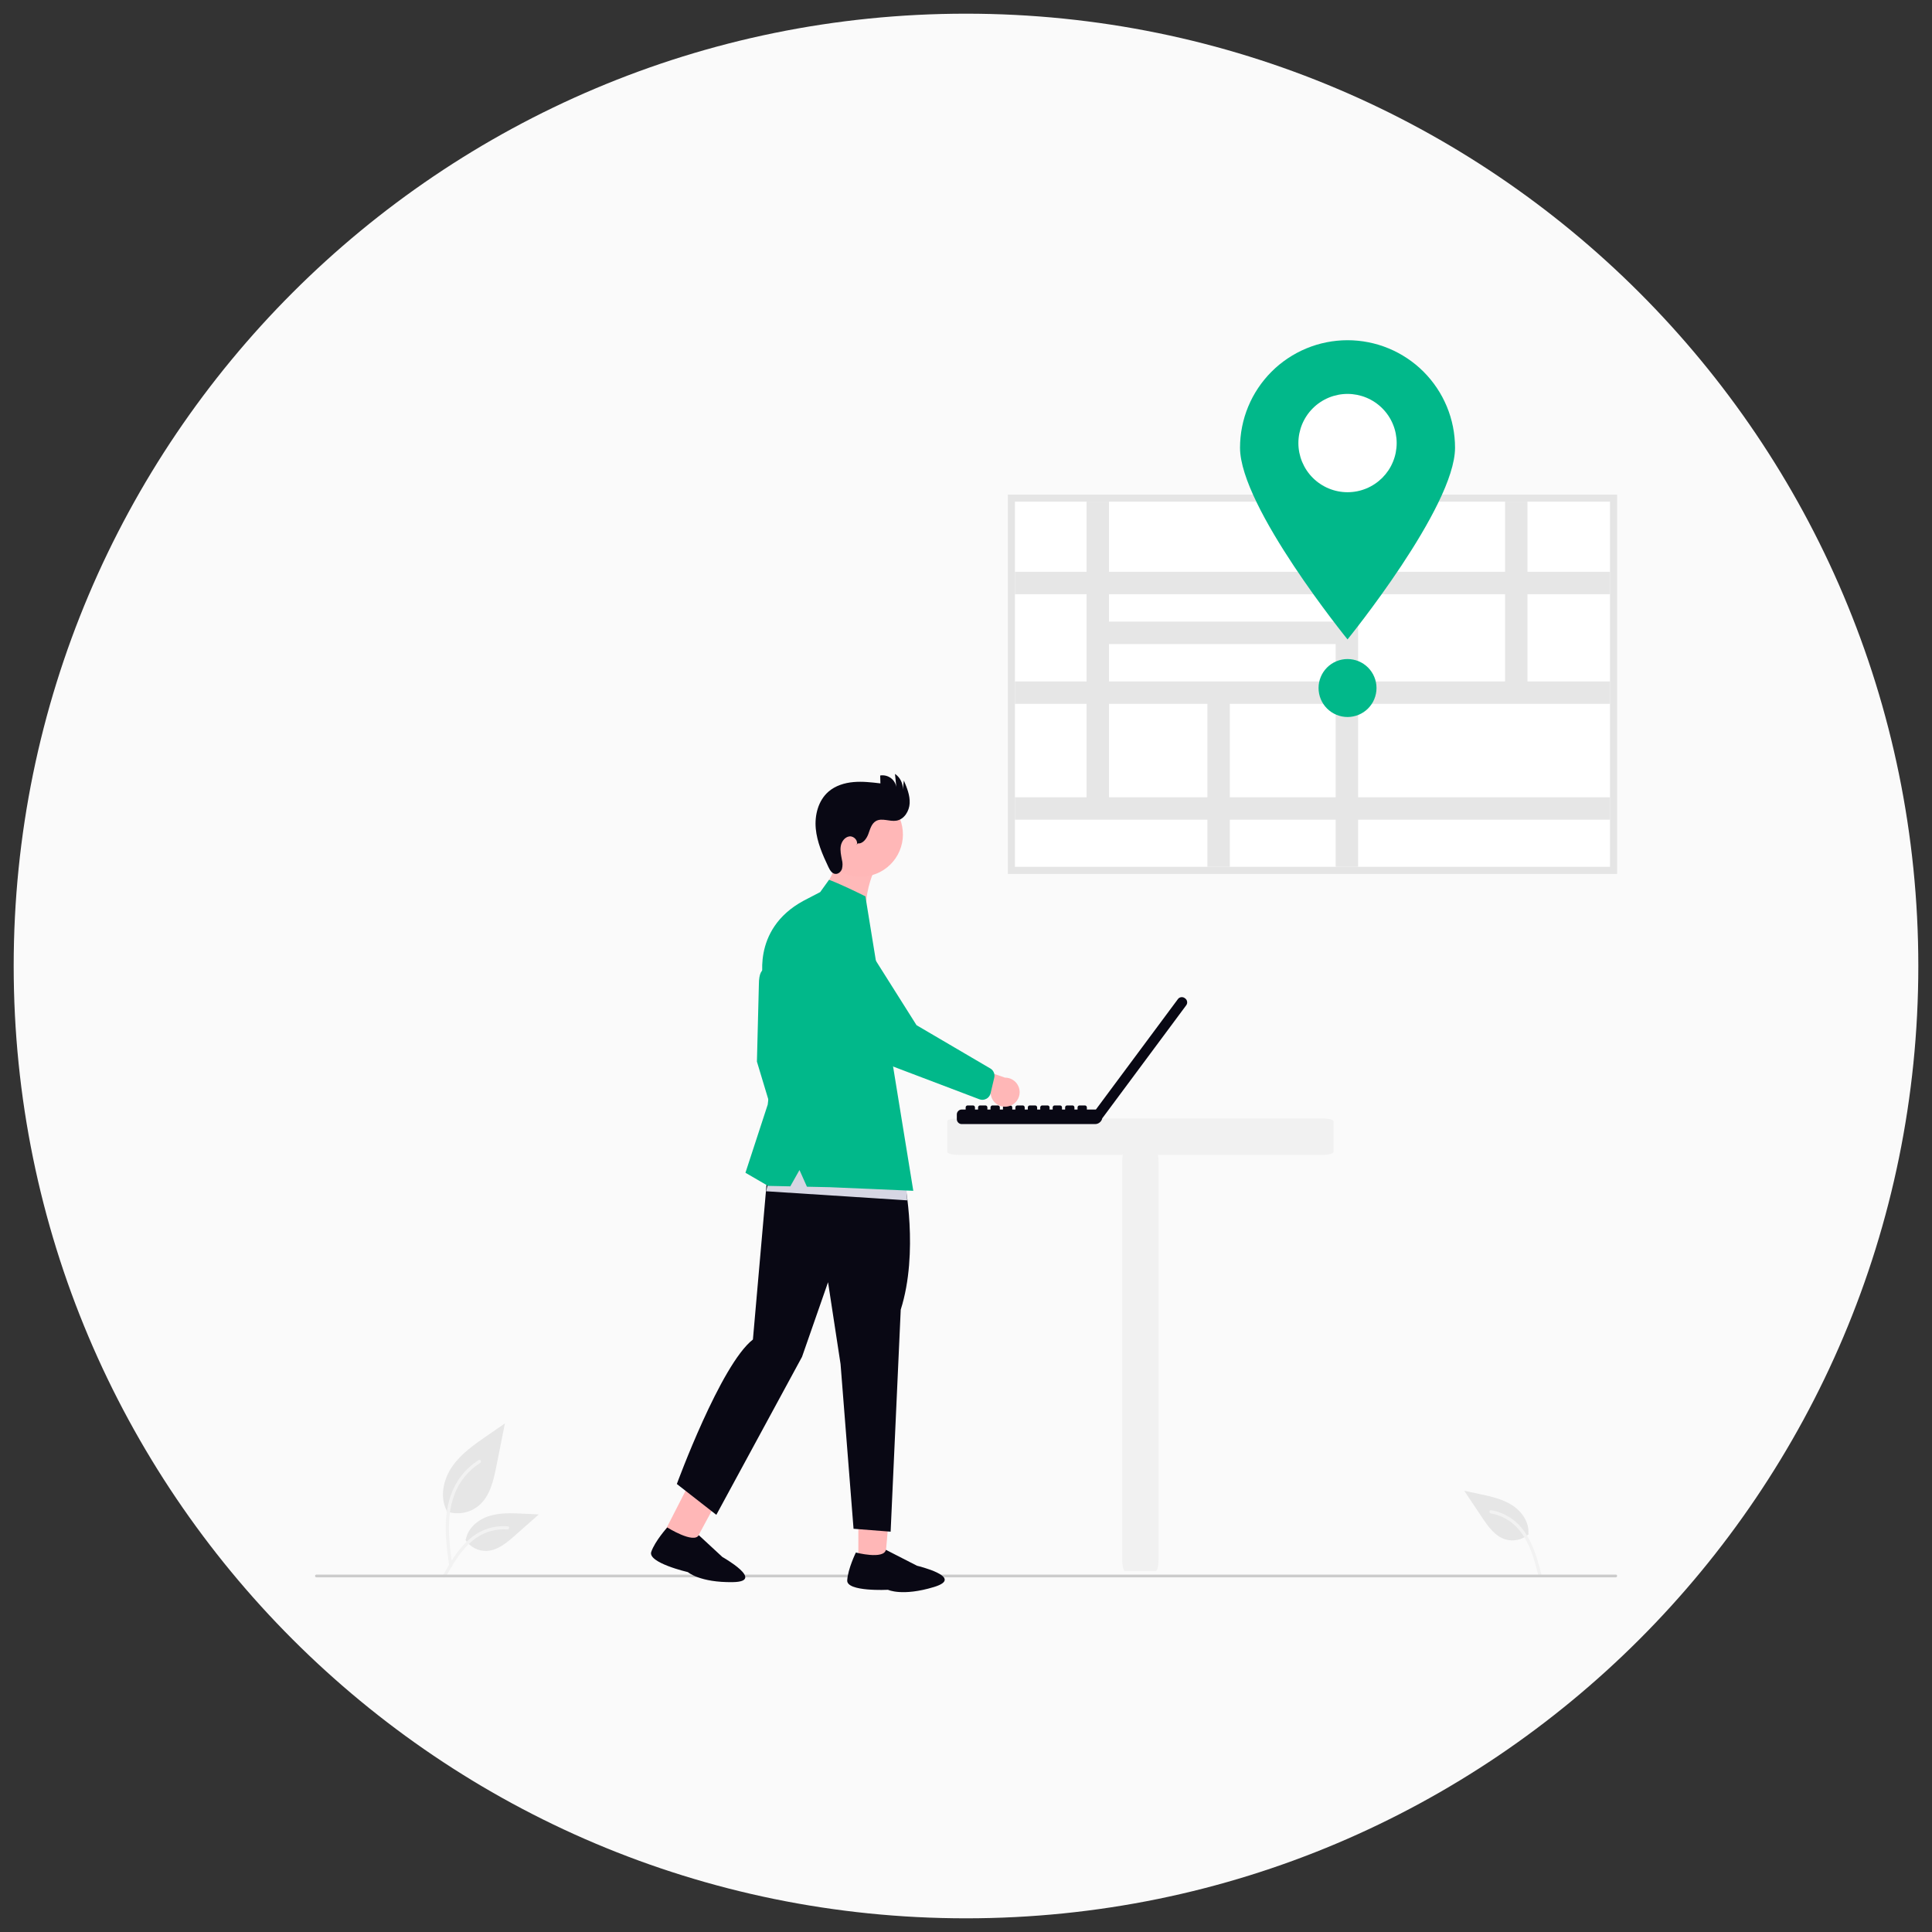 <svg xmlns="http://www.w3.org/2000/svg" xmlns:xlink="http://www.w3.org/1999/xlink" width="500" zoomAndPan="magnify" viewBox="0 0 375 375" height="500" preserveAspectRatio="xMidYMid meet" version="1.0"><rect x="0" y="0" width="375" height="375" fill="#333333" stroke="none"/><defs><clipPath id="9005b6a18b"><path d="M 2.656 2.656 L 372.344 2.656 L 372.344 372.344 L 2.656 372.344 Z M 2.656 2.656 " clip-rule="nonzero"/></clipPath><clipPath id="7e989dd136"><path d="M 187.5 2.656 C 85.414 2.656 2.656 85.414 2.656 187.5 C 2.656 289.586 85.414 372.344 187.5 372.344 C 289.586 372.344 372.344 289.586 372.344 187.5 C 372.344 85.414 289.586 2.656 187.5 2.656 Z M 187.5 2.656 " clip-rule="nonzero"/></clipPath><clipPath id="295f2eeda2"><path d="M 61.141 305 L 313.891 305 L 313.891 307 L 61.141 307 Z M 61.141 305 " clip-rule="nonzero"/></clipPath><clipPath id="f7ba3876f6"><path d="M 195 95 L 313.891 95 L 313.891 170 L 195 170 Z M 195 95 " clip-rule="nonzero"/></clipPath><clipPath id="46627585ee"><path d="M 240 66.035 L 283 66.035 L 283 125 L 240 125 Z M 240 66.035 " clip-rule="nonzero"/></clipPath><clipPath id="ed78e439ac"><path d="M 164 300 L 184 300 L 184 309.035 L 164 309.035 Z M 164 300 " clip-rule="nonzero"/></clipPath></defs><g clip-path="url(#9005b6a18b)"><g clip-path="url(#7e989dd136)"><path fill="#fafafa" d="M 2.656 2.656 L 372.344 2.656 L 372.344 372.344 L 2.656 372.344 Z M 2.656 2.656 " fill-opacity="1" fill-rule="nonzero"/></g></g><path fill="#ffb9b9" d="M 169.363 169.734 C 169.363 169.734 167.711 173.777 168.227 176.898 L 163.684 176.812 L 160.047 174.211 L 160.457 171.613 C 160.457 171.613 162.934 167.957 163.164 163.309 Z M 169.363 169.734 " fill-opacity="1" fill-rule="nonzero"/><path fill="#e6e6e6" d="M 86.66 293.355 C 87.184 293.539 87.723 293.656 88.277 293.703 C 88.832 293.746 89.383 293.723 89.93 293.625 C 90.477 293.527 91.004 293.363 91.512 293.133 C 92.016 292.898 92.484 292.605 92.914 292.254 C 95.105 290.414 95.789 287.387 96.348 284.582 L 98 276.285 L 94.543 278.668 C 92.055 280.383 89.508 282.152 87.785 284.633 C 86.062 287.117 85.312 290.504 86.695 293.191 " fill-opacity="1" fill-rule="nonzero"/><path fill="#f2f2f2" d="M 87.195 303.98 C 86.758 300.805 86.312 297.59 86.617 294.383 C 86.887 291.535 87.758 288.754 89.527 286.473 C 90.473 285.254 91.598 284.234 92.902 283.41 C 93.238 283.195 93.551 283.73 93.215 283.945 C 92.094 284.652 91.113 285.52 90.266 286.539 C 89.422 287.559 88.754 288.688 88.266 289.918 C 87.188 292.66 87.016 295.648 87.203 298.559 C 87.312 300.32 87.551 302.066 87.793 303.816 C 87.812 303.898 87.801 303.977 87.758 304.047 C 87.719 304.121 87.656 304.172 87.574 304.195 C 87.492 304.219 87.414 304.207 87.34 304.164 C 87.266 304.125 87.219 304.062 87.195 303.98 Z M 87.195 303.98 " fill-opacity="1" fill-rule="nonzero"/><path fill="#e6e6e6" d="M 90.328 298.887 C 90.785 299.582 91.383 300.121 92.125 300.504 C 92.863 300.887 93.648 301.062 94.48 301.031 C 96.586 300.934 98.336 299.465 99.914 298.07 L 104.582 293.949 L 101.492 293.801 C 99.273 293.695 96.992 293.594 94.879 294.281 C 92.762 294.965 90.809 296.613 90.422 298.805 " fill-opacity="1" fill-rule="nonzero"/><path fill="#f2f2f2" d="M 85.965 305.805 C 88.059 302.094 90.492 297.969 94.836 296.652 C 96.055 296.281 97.301 296.152 98.57 296.266 C 98.965 296.301 98.867 296.91 98.473 296.875 C 97.418 296.789 96.379 296.879 95.355 297.152 C 94.336 297.422 93.387 297.855 92.516 298.453 C 90.836 299.598 89.527 301.184 88.422 302.871 C 87.742 303.902 87.137 304.98 86.527 306.055 C 86.336 306.398 85.766 306.152 85.965 305.805 Z M 85.965 305.805 " fill-opacity="1" fill-rule="nonzero"/><path fill="#e6e6e6" d="M 296.727 297.773 C 296.105 298.328 295.391 298.699 294.578 298.879 C 293.762 299.059 292.957 299.027 292.16 298.785 C 290.152 298.152 288.836 296.285 287.664 294.531 L 284.207 289.355 L 287.23 290 C 289.406 290.465 291.633 290.953 293.504 292.156 C 295.375 293.359 296.84 295.453 296.652 297.668 " fill-opacity="1" fill-rule="nonzero"/><path fill="#f2f2f2" d="M 299.18 305.578 C 298.102 301.453 296.805 296.844 292.938 294.461 C 291.855 293.793 290.684 293.348 289.43 293.133 C 289.035 293.066 288.977 293.68 289.367 293.75 C 290.41 293.934 291.391 294.285 292.309 294.809 C 293.227 295.332 294.031 295.996 294.723 296.793 C 296.055 298.328 296.914 300.199 297.551 302.113 C 297.945 303.285 298.258 304.48 298.57 305.676 C 298.668 306.059 299.281 305.961 299.18 305.578 Z M 299.18 305.578 " fill-opacity="1" fill-rule="nonzero"/><path fill="#f1f1f1" d="M 256.691 224.152 L 186 224.152 C 184.824 224.152 183.871 223.91 183.871 223.617 L 183.871 217.621 C 183.871 217.324 184.824 217.086 186 217.086 L 256.691 217.086 C 257.867 217.086 258.816 217.324 258.82 217.621 L 258.82 223.617 C 258.82 223.91 257.867 224.152 256.691 224.152 Z M 256.691 224.152 " fill-opacity="1" fill-rule="nonzero"/><path fill="#090814" d="M 230.043 193.793 L 229.965 193.734 L 229.961 193.734 C 229.75 193.578 229.512 193.52 229.25 193.555 C 228.992 193.594 228.781 193.719 228.625 193.934 L 212.711 215.359 L 210.961 215.359 L 210.961 214.949 C 210.961 214.844 210.922 214.754 210.848 214.676 C 210.773 214.602 210.684 214.566 210.578 214.566 L 209.535 214.566 C 209.43 214.566 209.336 214.602 209.262 214.676 C 209.188 214.754 209.152 214.844 209.152 214.949 L 209.152 215.359 L 208.547 215.359 L 208.547 214.949 C 208.547 214.844 208.508 214.754 208.434 214.676 C 208.359 214.602 208.27 214.566 208.164 214.566 L 207.121 214.566 C 207.016 214.566 206.922 214.602 206.848 214.676 C 206.773 214.754 206.738 214.844 206.738 214.949 L 206.738 215.359 L 206.133 215.359 L 206.133 214.949 C 206.133 214.844 206.098 214.754 206.023 214.676 C 205.949 214.602 205.859 214.566 205.75 214.566 L 204.707 214.566 C 204.602 214.566 204.512 214.602 204.438 214.676 C 204.363 214.754 204.324 214.844 204.324 214.949 L 204.324 215.359 L 203.719 215.359 L 203.719 214.949 C 203.719 214.844 203.684 214.754 203.609 214.676 C 203.535 214.602 203.445 214.566 203.34 214.566 L 202.293 214.566 C 202.188 214.566 202.098 214.602 202.023 214.676 C 201.949 214.754 201.91 214.844 201.91 214.949 L 201.91 215.359 L 201.309 215.359 L 201.309 214.949 C 201.309 214.844 201.27 214.754 201.195 214.676 C 201.121 214.602 201.031 214.566 200.926 214.566 L 199.883 214.566 C 199.777 214.566 199.684 214.602 199.609 214.676 C 199.535 214.754 199.5 214.844 199.5 214.949 L 199.5 215.359 L 198.895 215.359 L 198.895 214.949 C 198.895 214.844 198.855 214.754 198.781 214.676 C 198.707 214.602 198.617 214.566 198.512 214.566 L 197.469 214.566 C 197.363 214.566 197.273 214.602 197.195 214.676 C 197.121 214.754 197.086 214.844 197.086 214.949 L 197.086 215.359 L 196.48 215.359 L 196.48 214.949 C 196.48 214.844 196.441 214.754 196.367 214.676 C 196.293 214.602 196.203 214.566 196.098 214.566 L 195.055 214.566 C 194.949 214.566 194.859 214.602 194.785 214.676 C 194.707 214.754 194.672 214.844 194.672 214.949 L 194.672 215.359 L 194.066 215.359 L 194.066 214.949 C 194.066 214.844 194.031 214.754 193.957 214.676 C 193.879 214.602 193.789 214.566 193.684 214.566 L 192.641 214.566 C 192.535 214.566 192.445 214.602 192.371 214.676 C 192.297 214.754 192.258 214.844 192.258 214.949 L 192.258 215.359 L 191.652 215.359 L 191.652 214.949 C 191.652 214.844 191.617 214.754 191.543 214.676 C 191.465 214.602 191.375 214.566 191.27 214.566 L 190.227 214.566 C 190.121 214.566 190.031 214.602 189.957 214.676 C 189.883 214.754 189.844 214.844 189.844 214.949 L 189.844 215.359 L 189.242 215.359 L 189.242 214.949 C 189.242 214.844 189.203 214.754 189.129 214.676 C 189.055 214.602 188.965 214.566 188.859 214.566 L 187.816 214.566 C 187.711 214.566 187.617 214.602 187.543 214.676 C 187.469 214.754 187.434 214.844 187.434 214.949 L 187.434 215.359 L 186.676 215.359 C 186.41 215.359 186.184 215.453 186 215.641 C 185.812 215.828 185.719 216.051 185.719 216.316 L 185.719 217.227 C 185.719 217.492 185.812 217.719 186 217.906 C 186.184 218.09 186.41 218.184 186.676 218.184 L 212.551 218.184 C 212.891 218.184 213.191 218.078 213.453 217.863 C 213.715 217.652 213.879 217.379 213.949 217.051 L 213.957 217.055 L 230.238 195.133 C 230.395 194.918 230.457 194.684 230.418 194.422 C 230.379 194.16 230.254 193.953 230.043 193.793 Z M 230.043 193.793 " fill-opacity="1" fill-rule="nonzero"/><path fill="#ffb7b7" d="M 128.945 297.422 L 134.422 300.145 L 140.926 288.109 L 135.289 285.02 Z M 128.945 297.422 " fill-opacity="1" fill-rule="nonzero"/><path fill="#ffb7b7" d="M 166.605 302.055 L 171.871 302.055 L 173.102 288.125 L 166.605 288.125 Z M 166.605 302.055 " fill-opacity="1" fill-rule="nonzero"/><path fill="#01b88a" d="M 149.715 188.43 C 149.715 188.43 147.297 186.578 147.297 191.102 L 146.918 206.059 L 151.18 220.188 L 153.66 215.605 L 152.645 205.676 Z M 149.715 188.43 " fill-opacity="1" fill-rule="nonzero"/><path fill="#090814" d="M 175.582 229.336 C 175.582 229.336 178.387 242.996 174.832 254.203 L 172.871 297.297 L 165.672 296.734 L 163.152 264.766 L 160.723 248.875 L 155.672 263.363 L 139.039 294.027 L 131.375 288.043 C 131.375 288.043 139.867 264.867 146.141 260 L 149.289 224.152 Z M 175.582 229.336 " fill-opacity="1" fill-rule="nonzero"/><path fill="#ffb7b7" d="M 170.988 154.762 C 171.461 155.02 171.902 155.32 172.316 155.668 C 172.73 156.012 173.105 156.395 173.441 156.816 C 173.781 157.234 174.074 157.684 174.324 158.16 C 174.574 158.641 174.773 159.137 174.926 159.652 C 175.078 160.172 175.176 160.699 175.223 161.234 C 175.273 161.77 175.266 162.309 175.211 162.844 C 175.152 163.379 175.043 163.902 174.879 164.418 C 174.719 164.934 174.508 165.426 174.25 165.898 C 173.992 166.371 173.691 166.816 173.344 167.227 C 173 167.641 172.617 168.016 172.195 168.355 C 171.777 168.691 171.328 168.988 170.852 169.238 C 170.375 169.484 169.875 169.688 169.359 169.84 C 168.844 169.988 168.316 170.09 167.777 170.137 C 167.242 170.184 166.707 170.18 166.168 170.121 C 165.633 170.066 165.109 169.953 164.594 169.793 C 164.082 169.633 163.586 169.422 163.113 169.164 C 162.641 168.906 162.199 168.602 161.785 168.258 C 161.371 167.91 160.996 167.527 160.66 167.109 C 160.32 166.691 160.027 166.242 159.777 165.762 C 159.527 165.285 159.328 164.789 159.176 164.27 C 159.023 163.754 158.926 163.227 158.879 162.691 C 158.828 162.152 158.836 161.617 158.891 161.082 C 158.949 160.547 159.059 160.02 159.223 159.508 C 159.383 158.992 159.594 158.5 159.852 158.027 C 160.109 157.551 160.41 157.109 160.758 156.695 C 161.102 156.281 161.484 155.906 161.906 155.57 C 162.324 155.23 162.773 154.938 163.25 154.688 C 163.727 154.438 164.227 154.238 164.742 154.086 C 165.258 153.934 165.785 153.836 166.324 153.789 C 166.859 153.738 167.395 153.746 167.93 153.801 C 168.469 153.859 168.992 153.969 169.508 154.133 C 170.02 154.293 170.516 154.504 170.988 154.762 Z M 170.988 154.762 " fill-opacity="1" fill-rule="nonzero"/><path fill="#090814" d="M 166.469 163.703 C 167.453 163.832 168.195 162.824 168.539 161.895 C 168.883 160.965 169.145 159.879 170 159.375 C 171.168 158.691 172.664 159.516 174 159.289 C 175.508 159.035 176.492 157.434 176.566 155.906 C 176.645 154.375 176.035 152.906 175.441 151.496 L 175.23 153.25 C 175.262 152.645 175.141 152.074 174.867 151.531 C 174.598 150.992 174.215 150.551 173.715 150.211 L 173.98 152.781 C 173.922 152.426 173.801 152.09 173.609 151.781 C 173.418 151.473 173.176 151.215 172.883 151 C 172.586 150.789 172.262 150.645 171.91 150.559 C 171.559 150.477 171.203 150.465 170.844 150.523 L 170.887 152.055 C 169.145 151.848 167.387 151.641 165.637 151.801 C 163.891 151.957 162.129 152.512 160.805 153.66 C 158.824 155.383 158.098 158.219 158.34 160.836 C 158.586 163.449 159.664 165.906 160.789 168.277 C 161.07 168.875 161.461 169.547 162.117 169.625 C 162.707 169.691 163.246 169.199 163.43 168.637 C 163.574 168.047 163.57 167.461 163.414 166.875 C 163.25 165.992 163.039 165.09 163.195 164.207 C 163.352 163.324 163.988 162.453 164.879 162.344 C 165.766 162.238 166.68 163.254 166.25 164.043 Z M 166.469 163.703 " fill-opacity="1" fill-rule="nonzero"/><path fill="#d6d6e3" d="M 176.09 232.988 L 148.699 231.223 L 150.762 222.68 L 175.793 228.277 Z M 176.09 232.988 " fill-opacity="1" fill-rule="nonzero"/><path fill="#01b88a" d="M 159.195 173.156 L 160.914 170.77 C 160.914 170.77 162.836 171.422 167.977 173.98 L 168.34 176.219 L 177.27 231.133 L 161.043 230.434 L 156.625 230.34 L 155.18 227.098 L 153.395 230.27 L 149.078 230.18 L 144.691 227.633 L 149.016 214.395 L 150.418 202.301 L 148.254 190.91 C 148.254 190.91 145.531 180.449 156.016 174.809 Z M 159.195 173.156 " fill-opacity="1" fill-rule="nonzero"/><path fill="#ffb7b7" d="M 195.77 214.727 C 195.57 214.777 195.367 214.805 195.164 214.812 C 194.957 214.816 194.754 214.801 194.555 214.766 C 194.352 214.727 194.156 214.664 193.969 214.586 C 193.781 214.504 193.605 214.402 193.438 214.285 C 193.273 214.164 193.121 214.027 192.984 213.875 C 192.848 213.719 192.73 213.555 192.629 213.375 C 192.531 213.195 192.449 213.008 192.391 212.812 C 192.332 212.617 192.297 212.414 192.281 212.211 L 182.652 209.633 L 186.527 206.191 L 195.074 209.172 C 195.422 209.168 195.754 209.227 196.078 209.348 C 196.402 209.469 196.691 209.645 196.953 209.871 C 197.211 210.098 197.422 210.363 197.582 210.668 C 197.746 210.977 197.848 211.297 197.891 211.641 C 197.934 211.984 197.914 212.324 197.832 212.656 C 197.75 212.992 197.609 213.305 197.414 213.586 C 197.219 213.871 196.98 214.113 196.695 214.309 C 196.414 214.504 196.105 214.645 195.77 214.727 Z M 195.77 214.727 " fill-opacity="1" fill-rule="nonzero"/><path fill="#01b88a" d="M 191.457 213.27 C 191.027 213.504 190.586 213.539 190.125 213.379 L 174.289 207.367 C 172.355 206.68 170.605 205.68 169.039 204.359 C 167.473 203.035 166.188 201.48 165.188 199.695 L 158.582 187.91 C 158.352 187.652 158.145 187.371 157.969 187.074 C 157.793 186.773 157.648 186.461 157.531 186.133 C 157.418 185.805 157.336 185.469 157.285 185.125 C 157.238 184.781 157.223 184.434 157.242 184.09 C 157.262 183.742 157.312 183.398 157.402 183.062 C 157.488 182.727 157.605 182.402 157.758 182.09 C 157.906 181.773 158.09 181.48 158.297 181.203 C 158.508 180.926 158.738 180.672 159 180.438 C 159.258 180.207 159.539 180.004 159.836 179.828 C 160.137 179.652 160.449 179.504 160.777 179.391 C 161.105 179.277 161.441 179.195 161.789 179.148 C 162.133 179.098 162.477 179.086 162.824 179.105 C 163.172 179.125 163.512 179.18 163.848 179.266 C 164.184 179.352 164.508 179.473 164.824 179.625 C 165.137 179.777 165.43 179.957 165.707 180.164 C 165.984 180.375 166.238 180.609 166.469 180.871 L 177.898 198.988 L 192.285 207.426 C 192.574 207.613 192.781 207.871 192.91 208.191 C 193.039 208.512 193.062 208.84 192.984 209.176 L 192.27 212.207 C 192.191 212.539 192.023 212.82 191.77 213.051 C 191.676 213.137 191.57 213.211 191.457 213.273 Z M 191.457 213.27 " fill-opacity="1" fill-rule="nonzero"/><g clip-path="url(#295f2eeda2)"><path fill="#cbcbcb" d="M 313.613 306.16 L 61.418 306.16 C 61.344 306.16 61.281 306.133 61.227 306.082 C 61.176 306.027 61.148 305.965 61.148 305.891 C 61.148 305.816 61.176 305.754 61.227 305.703 C 61.281 305.652 61.344 305.625 61.418 305.625 L 313.613 305.625 C 313.688 305.625 313.75 305.652 313.801 305.703 C 313.855 305.754 313.879 305.816 313.879 305.891 C 313.879 305.965 313.855 306.027 313.801 306.082 C 313.75 306.133 313.688 306.16 313.613 306.16 Z M 313.613 306.16 " fill-opacity="1" fill-rule="nonzero"/></g><g clip-path="url(#f7ba3876f6)"><path fill="#e5e5e5" d="M 313.879 169.633 L 195.625 169.633 L 195.625 95.996 L 313.879 95.996 Z M 198.375 166.879 L 311.129 166.879 L 311.129 98.746 L 198.375 98.746 Z M 198.375 166.879 " fill-opacity="1" fill-rule="nonzero"/></g><path fill="#ffffff" d="M 197 97.371 L 312.504 97.371 L 312.504 168.254 L 197 168.254 Z M 197 97.371 " fill-opacity="1" fill-rule="nonzero"/><path fill="#e6e6e6" d="M 312.504 115.336 L 312.504 110.984 L 296.48 110.984 L 296.48 97.371 L 292.129 97.371 L 292.129 110.984 L 263.605 110.984 L 263.605 97.371 L 259.254 97.371 L 259.254 110.984 L 215.254 110.984 L 215.254 97.371 L 210.902 97.371 L 210.902 110.984 L 197 110.984 L 197 115.336 L 210.902 115.336 L 210.902 132.262 L 197 132.262 L 197 136.613 L 210.902 136.613 L 210.902 154.75 L 197 154.75 L 197 159.102 L 234.352 159.102 L 234.352 168.258 L 238.703 168.258 L 238.703 159.102 L 259.254 159.102 L 259.254 168.254 L 263.605 168.254 L 263.605 159.102 L 312.504 159.102 L 312.504 154.75 L 263.605 154.75 L 263.605 136.613 L 312.504 136.613 L 312.504 132.262 L 296.48 132.262 L 296.48 115.336 Z M 259.254 115.336 L 259.254 120.656 L 215.254 120.656 L 215.254 115.336 Z M 215.254 125.008 L 259.254 125.008 L 259.254 132.262 L 215.254 132.262 Z M 215.254 154.75 L 215.254 136.613 L 234.352 136.613 L 234.352 154.75 Z M 259.254 154.75 L 238.703 154.75 L 238.703 136.613 L 259.254 136.613 Z M 292.129 132.262 L 263.605 132.262 L 263.605 115.336 L 292.129 115.336 Z M 292.129 132.262 " fill-opacity="1" fill-rule="nonzero"/><g clip-path="url(#46627585ee)"><path fill="#01b88a" d="M 282.422 86.906 C 282.422 98.434 261.555 124.109 261.555 124.109 C 261.555 124.109 240.688 98.434 240.688 86.906 C 240.688 86.223 240.723 85.539 240.789 84.859 C 240.855 84.18 240.957 83.504 241.09 82.836 C 241.223 82.164 241.391 81.504 241.586 80.848 C 241.785 80.195 242.016 79.551 242.277 78.918 C 242.539 78.289 242.832 77.672 243.152 77.066 C 243.477 76.465 243.824 75.879 244.207 75.312 C 244.586 74.742 244.992 74.195 245.426 73.668 C 245.859 73.137 246.316 72.633 246.801 72.148 C 247.285 71.664 247.789 71.207 248.316 70.773 C 248.848 70.34 249.395 69.934 249.961 69.555 C 250.531 69.176 251.117 68.824 251.719 68.5 C 252.32 68.18 252.938 67.887 253.57 67.625 C 254.203 67.363 254.844 67.133 255.496 66.934 C 256.152 66.738 256.812 66.57 257.484 66.438 C 258.156 66.305 258.828 66.203 259.508 66.137 C 260.191 66.07 260.871 66.035 261.555 66.035 C 262.238 66.035 262.918 66.07 263.602 66.137 C 264.281 66.203 264.957 66.305 265.625 66.438 C 266.297 66.57 266.957 66.738 267.613 66.934 C 268.266 67.133 268.906 67.363 269.539 67.625 C 270.172 67.887 270.789 68.18 271.391 68.5 C 271.992 68.824 272.578 69.176 273.148 69.555 C 273.715 69.934 274.262 70.34 274.793 70.773 C 275.32 71.207 275.824 71.664 276.309 72.148 C 276.793 72.633 277.25 73.137 277.684 73.668 C 278.117 74.195 278.523 74.742 278.902 75.312 C 279.285 75.879 279.633 76.465 279.957 77.066 C 280.277 77.672 280.57 78.289 280.832 78.918 C 281.094 79.551 281.324 80.195 281.523 80.848 C 281.719 81.504 281.887 82.164 282.02 82.836 C 282.152 83.504 282.254 84.18 282.32 84.859 C 282.387 85.539 282.422 86.223 282.422 86.906 Z M 282.422 86.906 " fill-opacity="1" fill-rule="nonzero"/></g><path fill="#ffffff" d="M 271.094 86 C 271.094 86.625 271.031 87.246 270.91 87.859 C 270.789 88.473 270.609 89.07 270.367 89.648 C 270.129 90.227 269.836 90.777 269.488 91.301 C 269.137 91.82 268.742 92.301 268.301 92.746 C 267.855 93.188 267.375 93.582 266.855 93.93 C 266.336 94.277 265.785 94.574 265.207 94.812 C 264.629 95.051 264.031 95.234 263.418 95.355 C 262.801 95.477 262.184 95.539 261.555 95.539 C 260.93 95.539 260.309 95.477 259.695 95.355 C 259.082 95.234 258.484 95.051 257.906 94.812 C 257.328 94.574 256.777 94.277 256.258 93.93 C 255.734 93.582 255.254 93.188 254.812 92.746 C 254.367 92.301 253.973 91.82 253.625 91.301 C 253.277 90.777 252.984 90.227 252.742 89.648 C 252.504 89.07 252.324 88.473 252.199 87.859 C 252.078 87.246 252.016 86.625 252.016 86 C 252.016 85.371 252.078 84.75 252.199 84.137 C 252.324 83.523 252.504 82.926 252.742 82.348 C 252.984 81.77 253.277 81.219 253.625 80.699 C 253.973 80.176 254.367 79.695 254.812 79.254 C 255.254 78.809 255.734 78.414 256.258 78.066 C 256.777 77.719 257.328 77.426 257.906 77.184 C 258.484 76.945 259.082 76.766 259.695 76.641 C 260.309 76.52 260.93 76.457 261.555 76.457 C 262.184 76.457 262.801 76.52 263.418 76.641 C 264.031 76.766 264.629 76.945 265.207 77.184 C 265.785 77.426 266.336 77.719 266.855 78.066 C 267.375 78.414 267.855 78.809 268.301 79.254 C 268.742 79.695 269.137 80.176 269.488 80.699 C 269.836 81.219 270.129 81.77 270.367 82.348 C 270.609 82.926 270.789 83.523 270.91 84.137 C 271.031 84.75 271.094 85.371 271.094 86 Z M 271.094 86 " fill-opacity="1" fill-rule="nonzero"/><path fill="#01b88a" d="M 267.18 133.543 C 267.18 133.914 267.145 134.281 267.07 134.641 C 267 135.004 266.891 135.355 266.75 135.699 C 266.609 136.039 266.438 136.363 266.23 136.672 C 266.027 136.977 265.793 137.262 265.531 137.523 C 265.27 137.785 264.988 138.016 264.68 138.223 C 264.371 138.426 264.047 138.602 263.707 138.742 C 263.367 138.883 263.016 138.988 262.652 139.062 C 262.289 139.133 261.926 139.172 261.555 139.172 C 261.184 139.172 260.82 139.133 260.457 139.062 C 260.094 138.988 259.742 138.883 259.402 138.742 C 259.062 138.602 258.738 138.426 258.43 138.223 C 258.121 138.016 257.84 137.785 257.578 137.523 C 257.316 137.262 257.082 136.977 256.879 136.672 C 256.672 136.363 256.5 136.039 256.359 135.699 C 256.219 135.355 256.109 135.004 256.039 134.641 C 255.965 134.281 255.93 133.914 255.93 133.543 C 255.93 133.176 255.965 132.809 256.039 132.445 C 256.109 132.086 256.219 131.734 256.359 131.391 C 256.5 131.051 256.672 130.727 256.879 130.418 C 257.082 130.113 257.316 129.828 257.578 129.566 C 257.84 129.305 258.121 129.074 258.43 128.867 C 258.738 128.66 259.062 128.488 259.402 128.348 C 259.742 128.207 260.094 128.098 260.457 128.027 C 260.82 127.953 261.184 127.918 261.555 127.918 C 261.926 127.918 262.289 127.953 262.652 128.027 C 263.016 128.098 263.367 128.207 263.707 128.348 C 264.047 128.488 264.371 128.66 264.68 128.867 C 264.988 129.074 265.27 129.305 265.531 129.566 C 265.793 129.828 266.027 130.113 266.23 130.418 C 266.438 130.727 266.609 131.051 266.75 131.391 C 266.891 131.734 267 132.086 267.07 132.445 C 267.145 132.809 267.18 133.176 267.18 133.543 Z M 267.18 133.543 " fill-opacity="1" fill-rule="nonzero"/><g clip-path="url(#ed78e439ac)"><path fill="#090814" d="M 171.953 300.82 L 177.992 303.91 C 177.992 303.91 187.441 306.164 181.289 308.035 C 175.137 309.91 172.363 308.578 172.363 308.578 C 172.363 308.578 164.316 308.996 164.445 306.75 C 164.574 304.504 166.125 301.344 166.125 301.344 C 166.125 301.344 171.512 302.754 171.953 300.82 Z M 171.953 300.82 " fill-opacity="1" fill-rule="nonzero"/></g><path fill="#090814" d="M 135.629 297.969 L 140.215 302.211 C 140.215 302.211 148.676 306.984 142.246 307.09 C 135.816 307.191 133.52 305.148 133.52 305.148 C 133.52 305.148 125.664 303.332 126.41 301.207 C 127.152 299.086 129.512 296.477 129.512 296.477 C 129.512 296.477 134.672 299.707 135.629 297.969 Z M 135.629 297.969 " fill-opacity="1" fill-rule="nonzero"/><path fill="#f1f1f1" d="M 217.812 302.609 L 217.812 225.648 C 217.812 224.367 218.055 223.332 218.348 223.332 L 224.344 223.332 C 224.637 223.332 224.879 224.367 224.879 225.648 L 224.879 302.609 C 224.879 303.891 224.637 304.926 224.344 304.93 L 218.348 304.93 C 218.055 304.926 217.812 303.891 217.812 302.609 Z M 217.812 302.609 " fill-opacity="1" fill-rule="nonzero"/></svg>